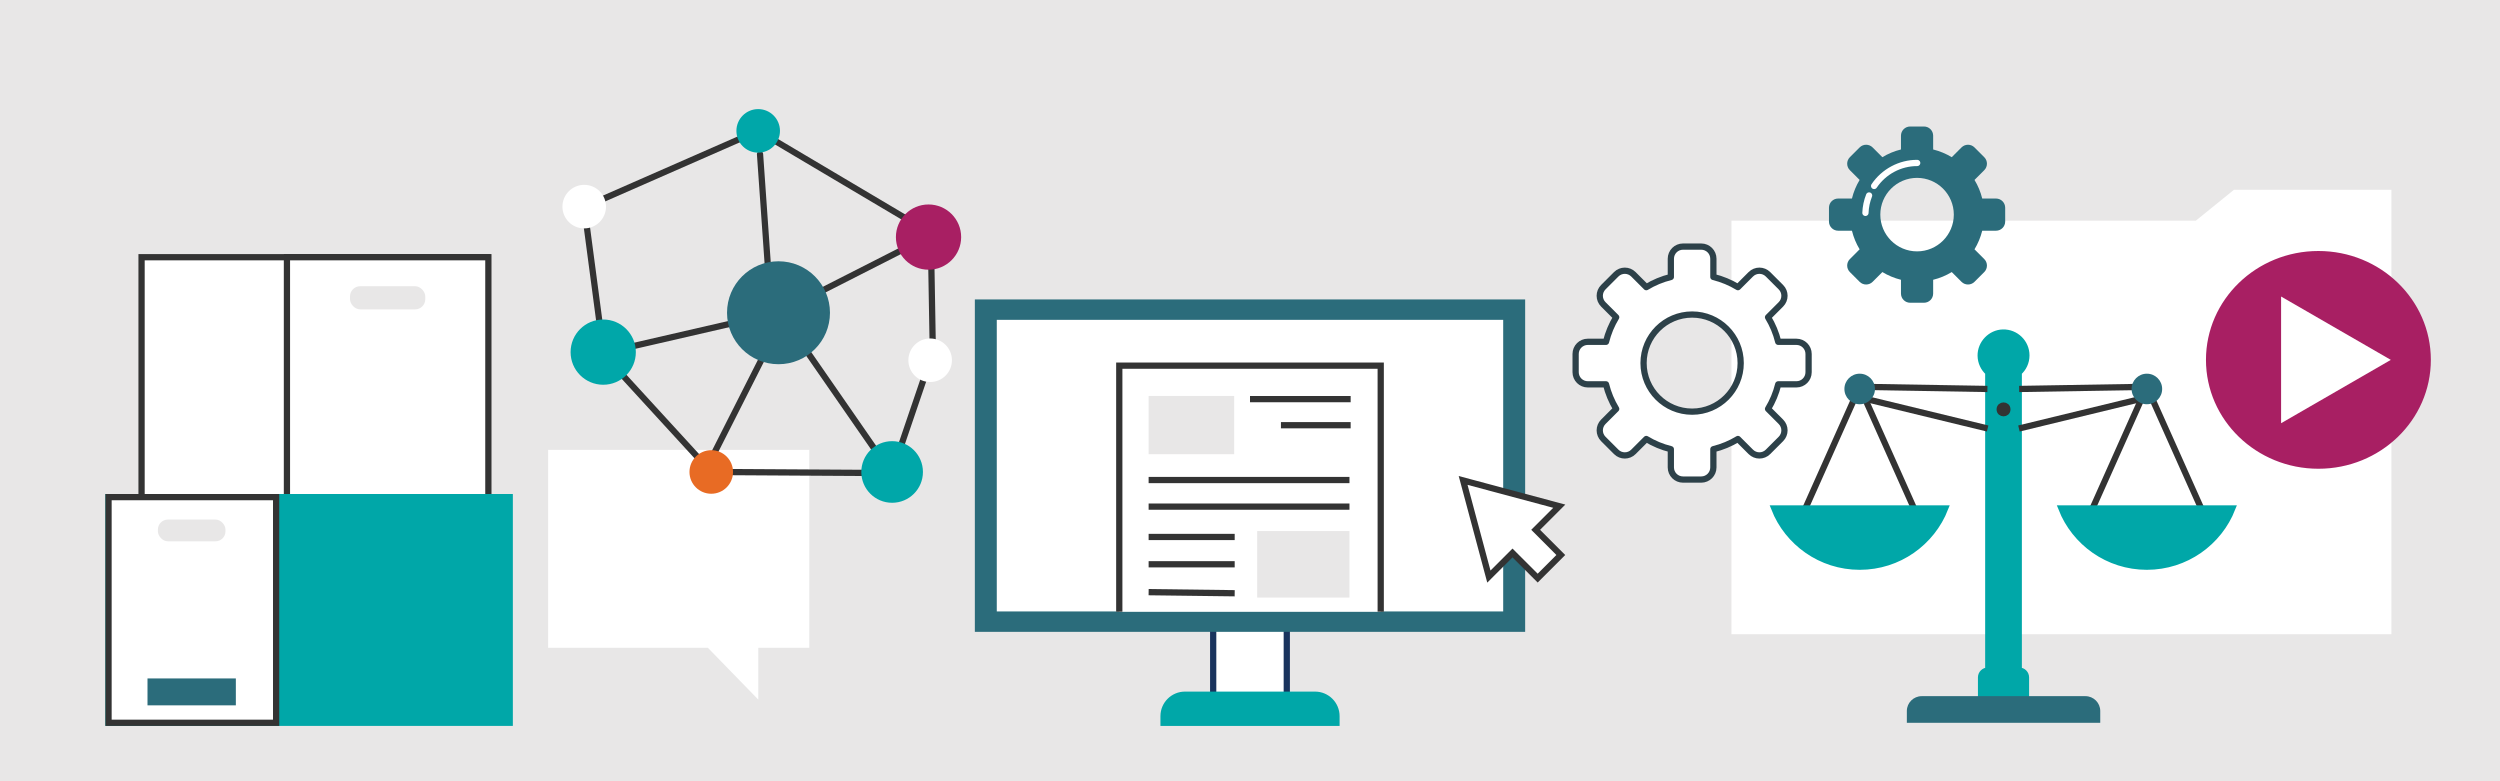 <?xml version="1.0" encoding="UTF-8"?><svg xmlns="http://www.w3.org/2000/svg" width="800" height="250" viewBox="0 0 800 250"><defs><style>.cls-1{fill:#333;}.cls-1,.cls-2,.cls-3,.cls-4,.cls-5,.cls-6,.cls-7,.cls-8,.cls-9,.cls-10,.cls-11{stroke-width:2px;}.cls-1,.cls-2,.cls-3,.cls-4,.cls-5,.cls-6,.cls-8,.cls-10{stroke-miterlimit:10;}.cls-1,.cls-2,.cls-5,.cls-9,.cls-10{stroke:#333;}.cls-12,.cls-2,.cls-13,.cls-3,.cls-10,.cls-11{fill:#fff;}.cls-14,.cls-15{fill:#2b6c7b;}.cls-2,.cls-13,.cls-15,.cls-5,.cls-6{fill-rule:evenodd;}.cls-3{stroke:#19335d;}.cls-4{stroke:#a81f63;}.cls-4,.cls-16{fill:#a81f63;}.cls-5,.cls-6,.cls-7,.cls-9{fill:none;}.cls-17{fill:#164780;}.cls-6,.cls-7{stroke:#fff;}.cls-18{fill:#e86b24;}.cls-19{fill:#e8e7e7;}.cls-7,.cls-9,.cls-11{stroke-linecap:round;stroke-linejoin:round;}.cls-8{fill:#00a7a8;stroke:#00a7a8;}.cls-20{fill:#00a7a9;}.cls-11{stroke:#2d4149;}</style></defs><g id="bg"><rect class="cls-19" x="0" y="0" width="800" height="250"/></g><g id="Layer_1"><polygon class="cls-12" points="702.67 70.61 714.87 60.73 765.25 60.73 765.25 202.95 554.06 202.95 554.07 70.61 702.67 70.61"/><polygon class="cls-12" points="175.4 143.96 258.97 143.96 258.97 207.29 242.65 207.29 242.65 223.87 226.52 207.29 175.4 207.29 175.4 143.96"/><g><g><rect class="cls-10" x="45.3" y="82.31" width="110.68" height="76.77"/><rect class="cls-10" x="91.82" y="82.31" width="64.46" height="76.77"/><rect class="cls-19" x="112" y="91.59" width="24.09" height="7.41" rx="3.26" ry="3.26"/></g><g><g><g><rect class="cls-17" x="88.55" y="159.08" width="74.57" height="72.21"/><polygon class="cls-6" points="131.02 171.06 129.38 172.54 127.53 171.19 125.93 172.21 124.15 171.19 122.52 172.21 121.08 171.19 121.08 159.08 131.02 159.08 131.02 171.06"/><rect class="cls-8" x="34.73" y="159.08" width="128.38" height="72.21"/><rect class="cls-10" x="34.73" y="159.08" width="53.63" height="72.21"/></g><rect class="cls-14" x="47.2" y="217.1" width="28.27" height="8.61"/></g><rect class="cls-19" x="50.53" y="166.26" width="21.62" height="6.96" rx="3.19" ry="3.19"/></g></g><path class="cls-11" d="m574.86,109.38h-5.83c-.69-2.81-1.8-5.45-3.26-7.86l4.12-4.12c1.52-1.52,1.52-3.98,0-5.5l-4.13-4.13c-1.52-1.52-3.98-1.52-5.5,0l-4.12,4.12c-2.41-1.46-5.05-2.57-7.86-3.26v-5.83c0-2.15-1.74-3.89-3.89-3.89h-5.83c-2.15,0-3.89,1.74-3.89,3.89v5.83c-2.81.69-5.45,1.8-7.86,3.26l-4.12-4.12c-1.52-1.52-3.98-1.52-5.5,0l-4.13,4.13c-1.52,1.52-1.52,3.98,0,5.5l4.12,4.12c-1.46,2.41-2.57,5.05-3.26,7.86h-5.83c-2.15,0-3.89,1.74-3.89,3.89v5.83c0,2.15,1.74,3.89,3.89,3.89h5.83c.69,2.81,1.8,5.45,3.26,7.86l-4.12,4.12c-1.52,1.52-1.52,3.98,0,5.5l4.13,4.13c1.52,1.52,3.98,1.52,5.5,0l4.12-4.12c2.41,1.46,5.05,2.57,7.86,3.26v5.83c0,2.15,1.74,3.89,3.89,3.89h5.83c2.15,0,3.89-1.74,3.89-3.89v-5.83c2.81-.69,5.45-1.8,7.86-3.26l4.12,4.12c1.52,1.52,3.98,1.52,5.5,0l4.13-4.13c1.52-1.52,1.52-3.98,0-5.5l-4.12-4.12c1.46-2.41,2.57-5.05,3.26-7.86h5.83c2.15,0,3.89-1.74,3.89-3.89v-5.83c0-2.15-1.74-3.89-3.89-3.89Zm-33.38,22.35c-8.58,0-15.54-6.96-15.54-15.54s6.96-15.54,15.54-15.54,15.54,6.96,15.54,15.54-6.96,15.54-15.54,15.54Z"/><g><path class="cls-15" d="m638.72,63.53h-4.41c-.52-2.13-1.36-4.13-2.47-5.95l3.12-3.12c1.15-1.15,1.15-3.01,0-4.16l-3.12-3.12c-1.15-1.15-3.01-1.15-4.16,0l-3.12,3.12c-1.82-1.1-3.82-1.94-5.95-2.47v-4.41c0-1.63-1.32-2.94-2.94-2.94h-4.42c-1.63,0-2.94,1.32-2.94,2.94v4.41c-2.13.52-4.13,1.36-5.95,2.47l-3.12-3.12c-1.15-1.15-3.01-1.15-4.16,0l-3.12,3.12c-1.15,1.15-1.15,3.01,0,4.16l3.12,3.12c-1.1,1.82-1.94,3.82-2.46,5.95h-4.41c-1.63,0-2.94,1.32-2.94,2.94v4.42c0,1.63,1.32,2.94,2.94,2.94h4.41c.52,2.13,1.36,4.13,2.46,5.95l-3.12,3.12c-1.15,1.15-1.15,3.01,0,4.16l3.12,3.12c1.15,1.15,3.01,1.15,4.16,0l3.12-3.12c1.82,1.1,3.82,1.94,5.95,2.47v4.41c0,1.63,1.32,2.94,2.94,2.94h4.42c1.63,0,2.94-1.32,2.94-2.94v-4.41c2.12-.52,4.13-1.36,5.95-2.47l3.12,3.12c1.15,1.15,3.01,1.15,4.16,0l3.12-3.12c1.15-1.15,1.15-3.01,0-4.16l-3.12-3.12c1.1-1.82,1.94-3.82,2.47-5.95h4.41c1.63,0,2.94-1.32,2.94-2.94v-4.42c0-1.63-1.32-2.94-2.94-2.94Zm-25.26,16.91c-6.5,0-11.76-5.27-11.76-11.76s5.27-11.76,11.76-11.76,11.76,5.27,11.76,11.76-5.27,11.76-11.76,11.76Z"/><path class="cls-7" d="m598.11,62.55c-.71,1.77-1.1,3.66-1.17,5.57"/><path class="cls-7" d="m613.5,52.15c-5.49-.03-10.74,2.8-13.78,7.36"/></g><g><g><rect class="cls-3" x="388.22" y="200.51" width="23.55" height="23.48"/><rect class="cls-14" x="311.95" y="95.82" width="176.1" height="106.37"/><rect class="cls-12" x="318.97" y="102.35" width="162.05" height="93.31"/><path class="cls-8" d="m379.2,222.31h41.61c3.79,0,6.86,3.07,6.86,6.86v2.12h-55.33v-2.12c0-3.79,3.07-6.86,6.86-6.86Z"/></g><g><g><polyline class="cls-2" points="358.17 195.74 358.17 117.01 441.83 117.01 441.83 195.74"/><line class="cls-10" x1="431.83" y1="153.61" x2="367.56" y2="153.61"/><line class="cls-10" x1="431.83" y1="162.12" x2="367.56" y2="162.12"/><line class="cls-10" x1="395.1" y1="171.83" x2="367.56" y2="171.83"/><line class="cls-10" x1="395.1" y1="180.57" x2="367.56" y2="180.57"/><line class="cls-10" x1="395.1" y1="189.84" x2="367.56" y2="189.49"/><line class="cls-10" x1="432.21" y1="127.72" x2="400" y2="127.72"/><line class="cls-10" x1="432.21" y1="136.07" x2="409.9" y2="136.07"/></g><rect class="cls-19" x="402.3" y="169.93" width="29.53" height="21.29"/><rect class="cls-19" x="367.56" y="126.71" width="27.37" height="18.63"/></g></g><g><ellipse class="cls-4" cx="741.89" cy="115.16" rx="34.98" ry="33.84"/><polygon class="cls-13" points="765.06 115.16 729.95 94.89 729.95 135.43 765.06 115.16"/></g><g><path class="cls-8" d="m646,214.6h.15c1.19,0,2.16.97,2.16,2.16v9.65h-14.37v-9.65c0-1.19.97-2.16,2.16-2.16h.15v-95.43c-1.47-1.31-2.4-3.22-2.43-5.34-.05-3.93,3.17-7.31,7.1-7.41,4.13-.11,7.52,3.21,7.52,7.31,0,2.17-.94,4.11-2.44,5.44v95.43Z"/><path class="cls-15" d="m672.08,227.52v3.77h-61.89v-3.77c0-2.62,2.13-4.75,4.76-4.75h52.38c2.62,0,4.75,2.13,4.75,4.75Z"/><g><polyline class="cls-5" points="668.05 166.2 687 123.78 705.62 165.46"/><polyline class="cls-5" points="646.13 124.47 687 123.78 686.68 127.26 646.06 137.12"/><circle class="cls-14" cx="687" cy="124.47" r="4.89"/><path class="cls-8" d="m714.34,162.7c-4.28,10.91-14.91,18.64-27.35,18.64s-23.06-7.73-27.34-18.64h54.68Z"/></g><g><polyline class="cls-5" points="614.05 166.2 595.1 123.78 576.49 165.46"/><polyline class="cls-5" points="635.97 124.47 595.1 123.78 595.42 127.26 636.04 137.12"/><circle class="cls-14" cx="595.1" cy="124.47" r="4.89"/><path class="cls-8" d="m567.76,162.7c4.28,10.91,14.91,18.64,27.35,18.64s23.06-7.73,27.34-18.64h-54.68Z"/></g><circle class="cls-1" cx="641.13" cy="131" r="1.23"/></g><polygon class="cls-2" points="498.97 161.98 468.2 153.74 476.44 184.51 484 176.95 492.06 185 499.46 177.6 491.41 169.54 498.97 161.98"/><g><line class="cls-9" x1="285.48" y1="151.03" x2="297.65" y2="115.28"/><line class="cls-9" x1="192.47" y1="112.68" x2="227.6" y2="151.03"/><line class="cls-9" x1="242.62" y1="41.88" x2="297.65" y2="74.52"/><line class="cls-9" x1="186.95" y1="66.31" x2="242.62" y2="41.88"/><g><line class="cls-9" x1="201.43" y1="111.03" x2="249.38" y2="99.98"/><line class="cls-9" x1="246.18" y1="91.66" x2="243.21" y2="49.34"/><polyline class="cls-9" points="227.6 151.03 285.2 151.38 258.86 113.37"/><line class="cls-9" x1="245.38" y1="111.73" x2="227.6" y2="146.87"/><line class="cls-9" x1="287.88" y1="80.4" x2="249.38" y2="99.98"/><circle class="cls-14" cx="249.12" cy="100.08" r="16.47"/><circle class="cls-20" cx="242.62" cy="41.88" r="6.97"/><line class="cls-9" x1="191.72" y1="102.28" x2="186.95" y2="66.31"/><circle class="cls-20" cx="193.03" cy="112.68" r="10.44"/><circle class="cls-12" cx="186.95" cy="66.12" r="6.97"/><circle class="cls-18" cx="227.6" cy="151.03" r="6.97"/><line class="cls-9" x1="298.56" y1="115.8" x2="297.87" y2="75.87"/><circle class="cls-16" cx="297.13" cy="75.87" r="10.44"/><circle class="cls-12" cx="297.65" cy="115.28" r="6.97"/><circle class="cls-20" cx="285.48" cy="151.03" r="9.86"/></g></g></g></svg>